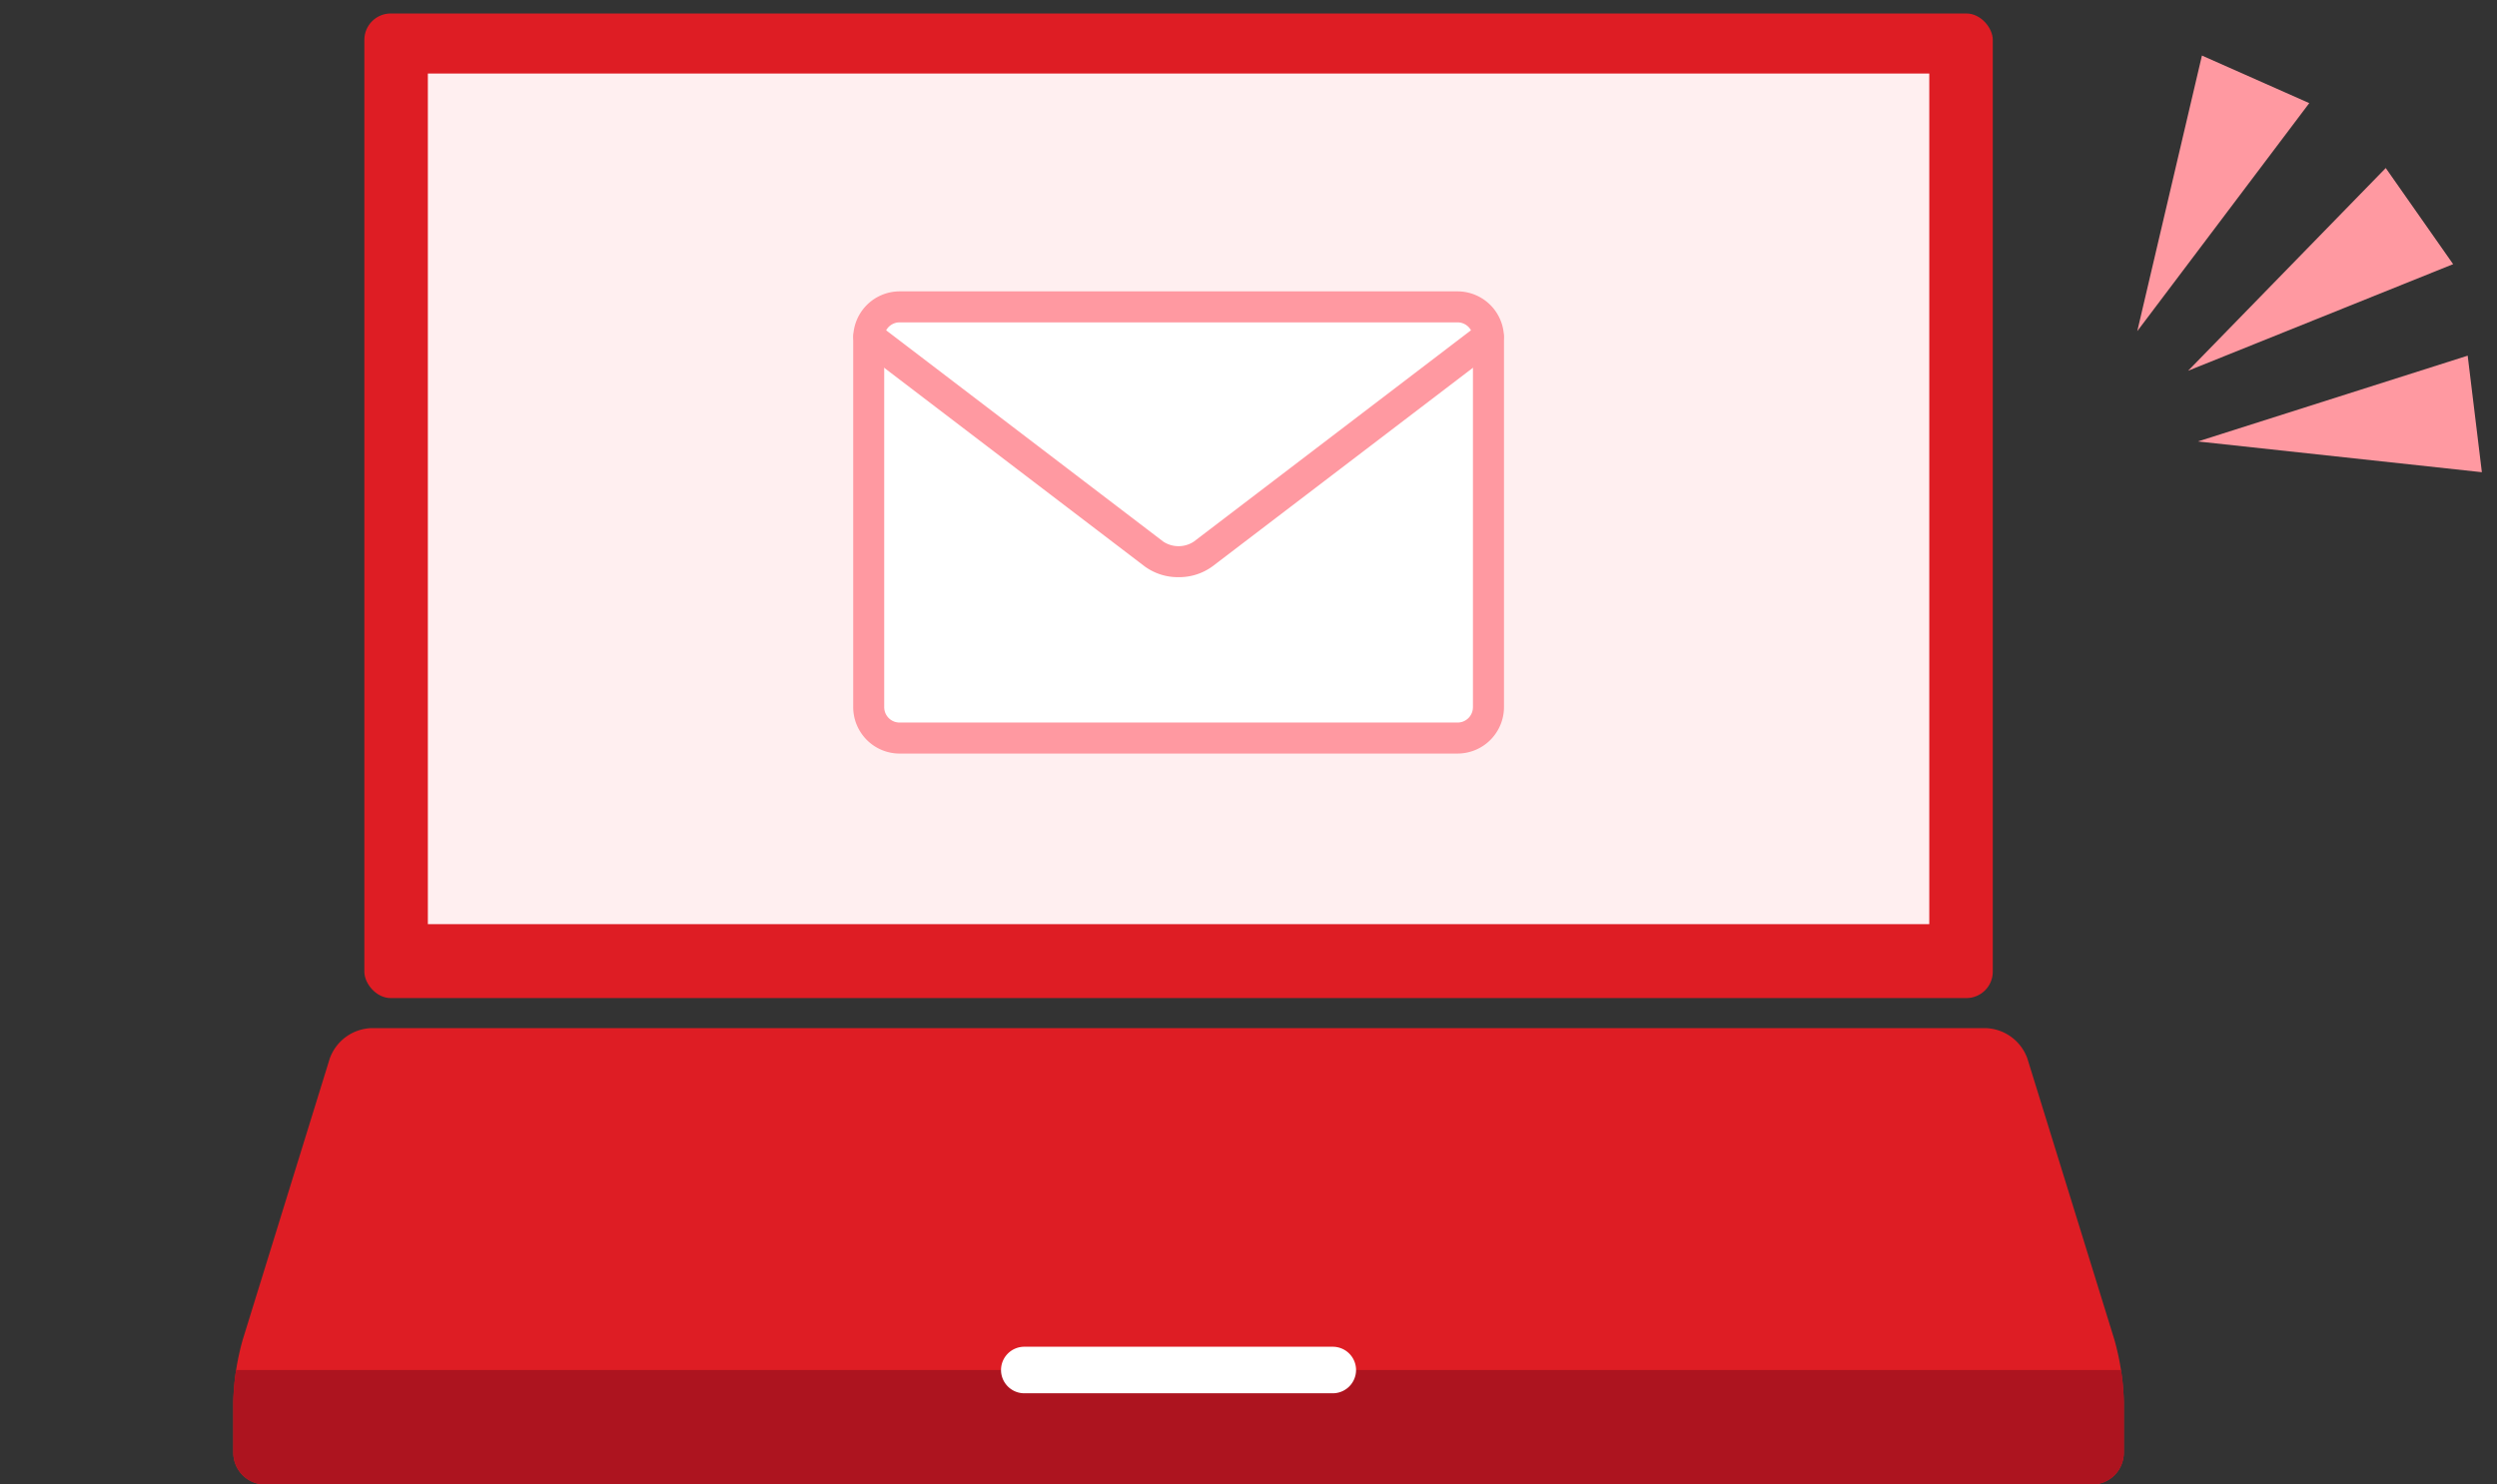 <svg xmlns="http://www.w3.org/2000/svg" xmlns:xlink="http://www.w3.org/1999/xlink" width="185" height="110" viewBox="0 0 185 110"><rect x="0" y="0" width="185" height="110" fill="#333333" stroke="none"/><defs><clipPath id="a"><rect width="185" height="110" transform="translate(921 635)" fill="#fff" stroke="#707070" stroke-width="1"/></clipPath><clipPath id="b"><rect width="166.595" height="109" fill="none"/></clipPath></defs><g transform="translate(-921 -635)" clip-path="url(#a)"><g transform="translate(938.284 636)"><g transform="translate(0 0)" clip-path="url(#b)"><rect width="120.65" height="72.958" rx="1.957" transform="translate(9.71 0)" fill="#de1d24"/><rect width="111.238" height="63.031" transform="translate(14.416 4.449)" fill="#ffeff0"/><rect width="43.623" height="29.657" rx="0.954" transform="translate(48.223 22.887)" fill="#fff"/><path d="M82.971,51.375H41.642A3.447,3.447,0,0,1,38.2,47.931V20.568a3.448,3.448,0,0,1,3.445-3.443H82.971a3.449,3.449,0,0,1,3.445,3.443V47.931a3.448,3.448,0,0,1-3.445,3.443M41.642,19.421a1.148,1.148,0,0,0-1.147,1.147V47.931a1.148,1.148,0,0,0,1.147,1.147H82.971a1.148,1.148,0,0,0,1.147-1.147V20.568a1.148,1.148,0,0,0-1.147-1.147Z" transform="translate(7.729 3.465)" fill="#ff99a1"/><path d="M62.306,37.934a4.174,4.174,0,0,1-2.524-.809L38.648,21.01a1.149,1.149,0,0,1,1.394-1.826L61.176,35.3a2.056,2.056,0,0,0,2.259,0L84.569,19.184a1.149,1.149,0,0,1,1.394,1.826L64.829,37.125a4.186,4.186,0,0,1-2.523.809" transform="translate(7.728 3.834)" fill="#ff99a1"/><path d="M132.921,64.78a3.4,3.4,0,0,0-3.049-2.248H10.2A3.4,3.4,0,0,0,7.148,64.78L.7,85.617a18.676,18.676,0,0,0-.7,4.6v3.777a2.36,2.36,0,0,0,2.353,2.353H137.716a2.36,2.36,0,0,0,2.353-2.353V90.218a18.733,18.733,0,0,0-.7-4.6Z" transform="translate(0 12.653)" fill="#de1d24"/><path d="M.209,83.6A16.647,16.647,0,0,0,0,85.955v3.777a2.36,2.36,0,0,0,2.353,2.353H137.716a2.36,2.36,0,0,0,2.353-2.353V85.955a16.487,16.487,0,0,0-.21-2.353Z" transform="translate(0 16.916)" fill="#ad141f"/><path d="M71.84,85.615H49.068a1.724,1.724,0,1,1,0-3.447H71.84a1.724,1.724,0,1,1,0,3.447" transform="translate(9.579 16.626)" fill="#fff"/><path d="M120.459,24.545,135.1,9.524l4.993,7.123Z" transform="translate(24.373 1.927)" fill="#ff99a1"/><path d="M117.325,23.014l4.791-20.423,7.952,3.525Z" transform="translate(23.739 0.525)" fill="#ff99a1"/><path d="M121.059,27.445l19.99-6.357,1.051,8.635Z" transform="translate(24.495 4.267)" fill="#ff99a1"/></g></g></g></svg>